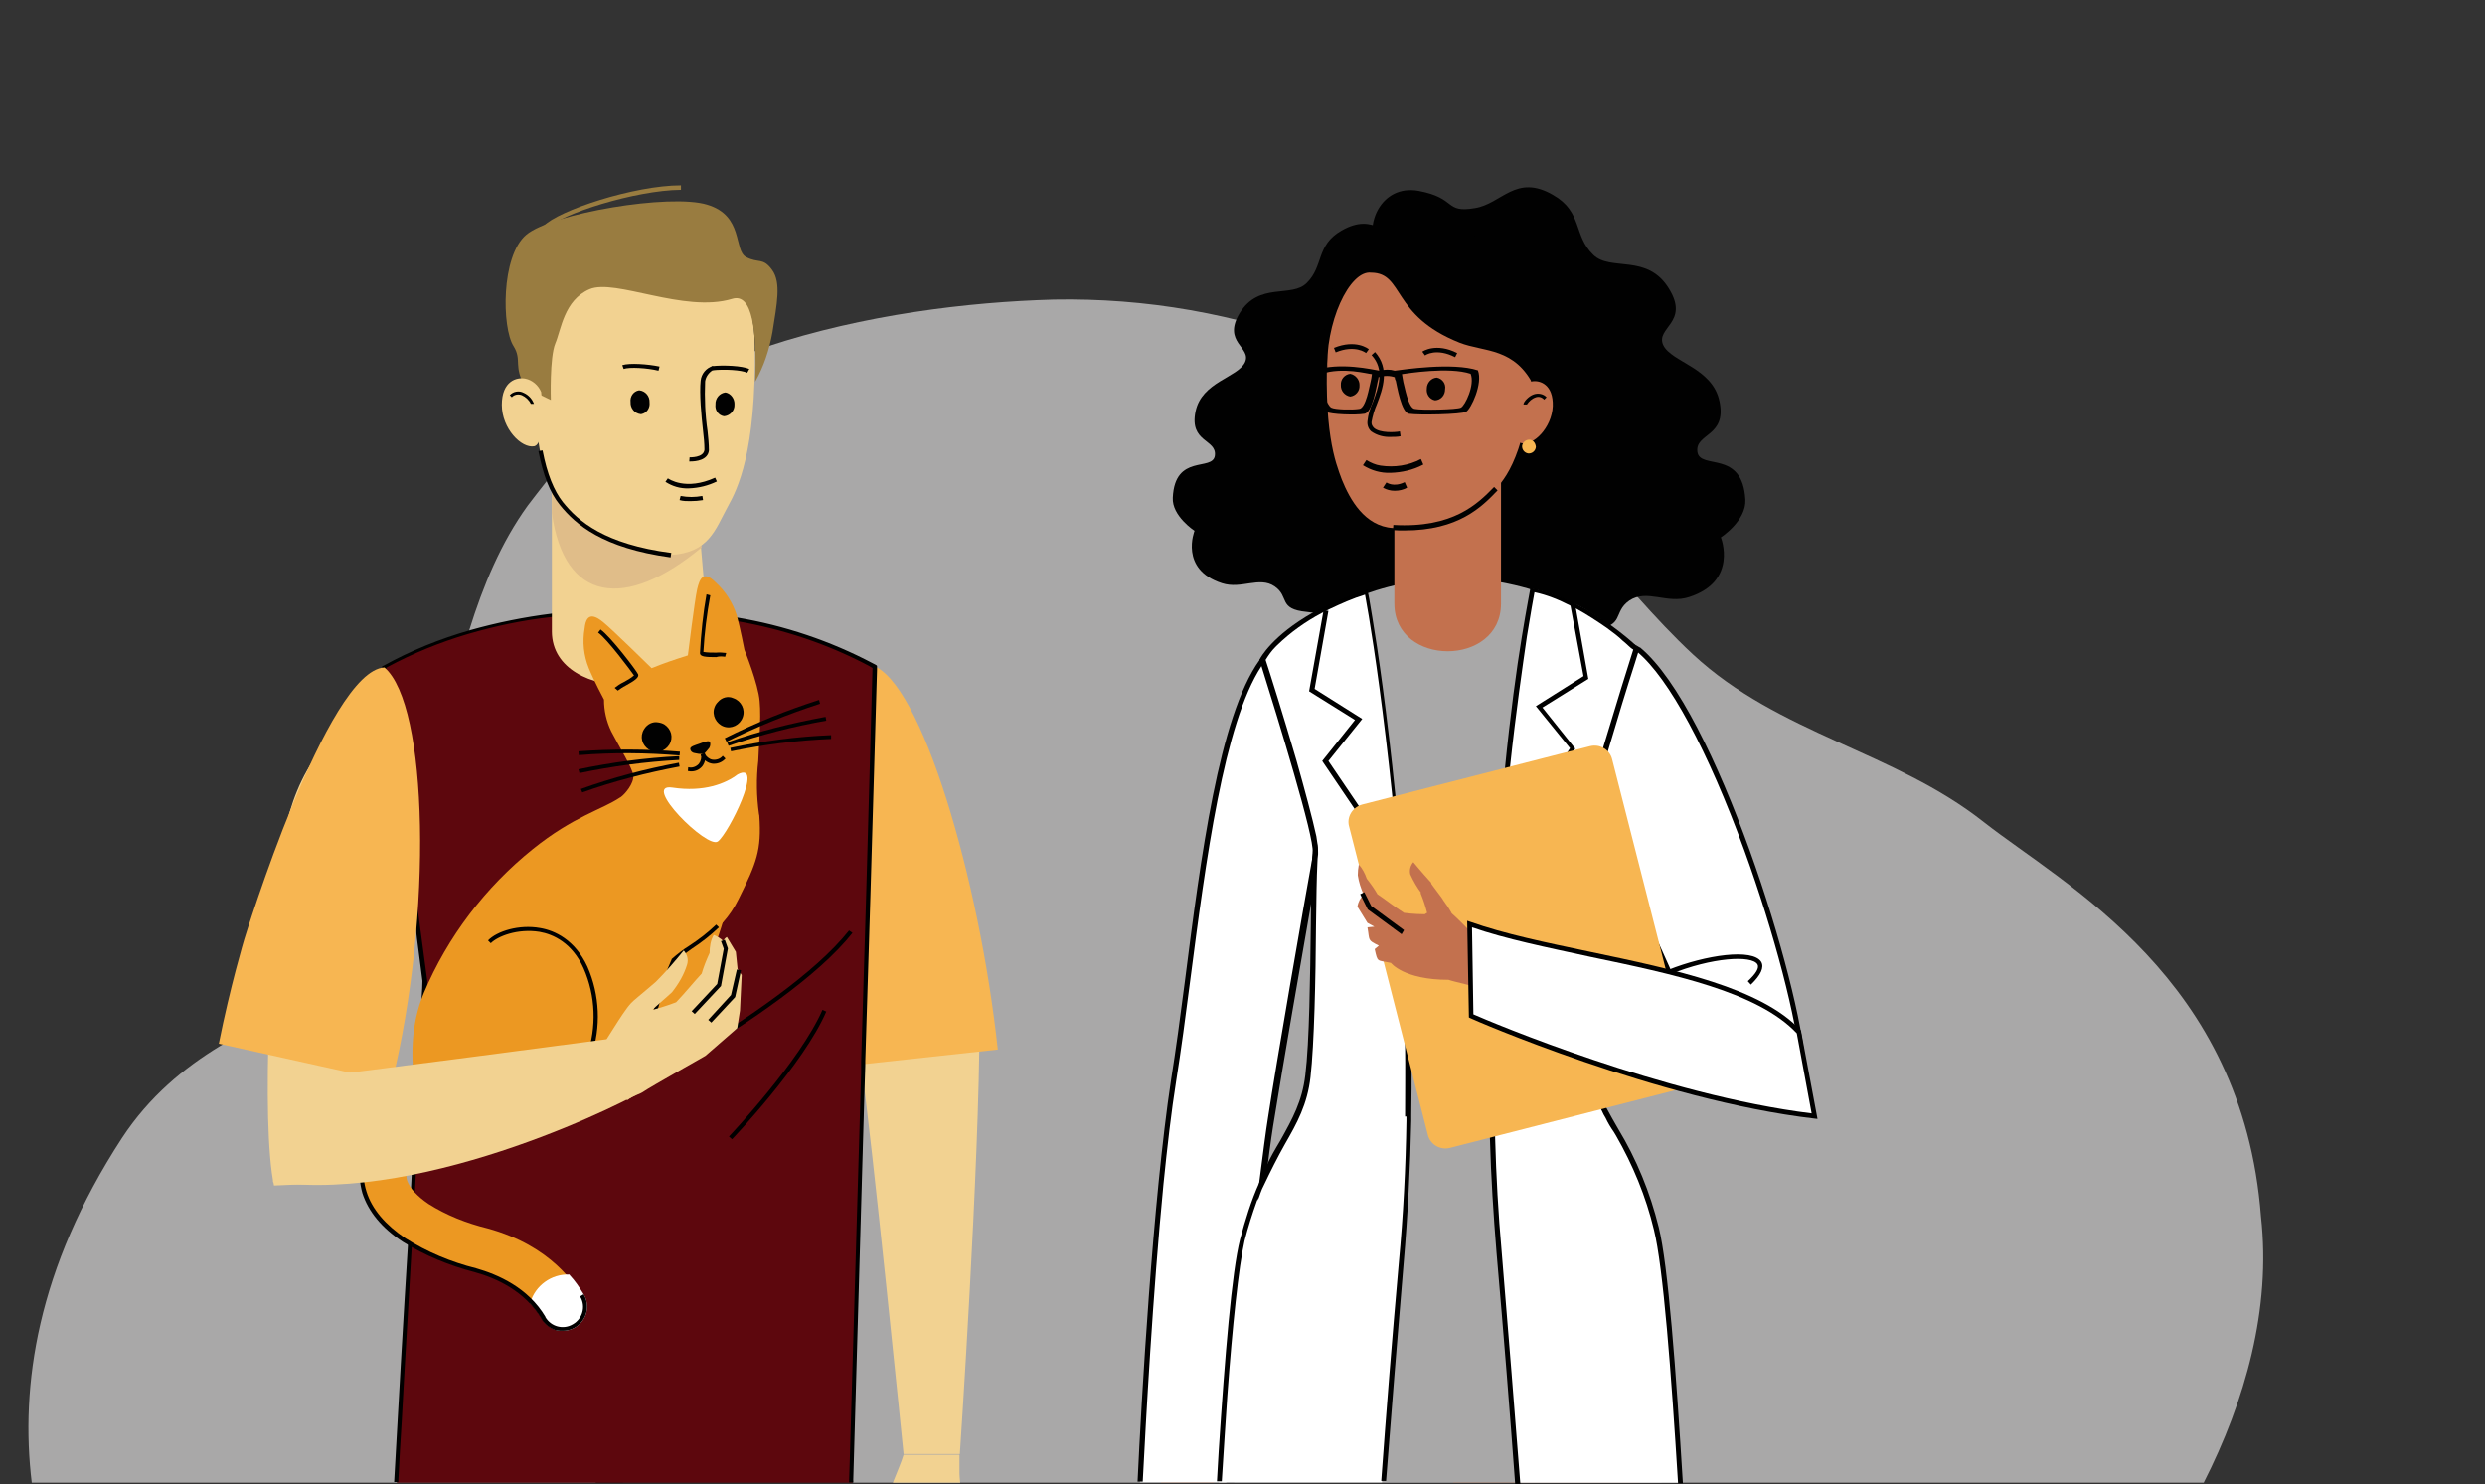 <?xml version="1.0" encoding="UTF-8"?>
<svg xmlns="http://www.w3.org/2000/svg" xmlns:xlink="http://www.w3.org/1999/xlink" version="1.1" id="Layer_1" x="0px" y="0px" width="720" height="430" viewBox="0 0 720 430" style="enable-background:new 0 0 720 430;" xml:space="preserve" class="img-svg lg:absolute lg:w-300 2xl:w-360 banner-home bg-contain down_lg:bg-center-bottom bg-no-repeat lg:bg-left-bottom min-h-231 md:min-h-430 h-100p w-full anima-left img-svg b-loaded replaced-svg">
	<rect x="0" y="0" width="720" height="430" fill="#333333" stroke="none"/>
	<style type="text/css">
	.fill-secondary{fill:#F7B652;}
	.st1{fill-rule:evenodd;clip-rule:evenodd;fill:#F2D291;}
	.fill-primary{fill-rule:evenodd;clip-rule:evenodd;fill:#5D070D;}
	.st3{fill:#5D070D;}
	.st4{fill-rule:evenodd;clip-rule:evenodd;}
	.st5{fill-rule:evenodd;clip-rule:evenodd;fill:#F0EFEF;}
	.st6{fill-rule:evenodd;clip-rule:evenodd;fill:#E0BD89;}
	.st7{fill-rule:evenodd;clip-rule:evenodd;fill:#010101;}
	.st8{fill:#010101;}
	.st9{fill-rule:evenodd;clip-rule:evenodd;fill:#997C40;}
	.fill-primary0{fill:#997C40;}
	.fill-primary1{fill-rule:evenodd;clip-rule:evenodd;fill:#EC9822;}
	.fill-primary2{fill-rule:evenodd;clip-rule:evenodd;fill:#FFFFFF;}
	.fill-primary3{fill:#FFFFFF;}
	.fill-primary4{fill-rule:evenodd;clip-rule:evenodd;fill:#C3714E;}
	.fill-primary5{fill-rule:evenodd;clip-rule:evenodd;fill:#A9A8A8;}
	.fill-primary6{fill-rule:evenodd;clip-rule:evenodd;fill:#F7B652;}
	.fill-third{fill:#A9A8A8;}
</style>
	<g id="Layer_2_00000083088897509505855720000001420803981897697928_">
		<g id="Layer_1-2">
			<g id="Group_3911">
				<g id="Group_3725">
					<path d="M638.5,429.6H9.2c-3.4-28,1.5-62,26.1-99.8c8-12.2,18.1-20.4,28.4-26.7l0.7-0.4l0.7-0.4      c4.3-2.6,8.6-4.8,12.7-7c14.9-7.6,28.3-13.7,34.1-26.1c2.5-5.3,4.5-10.8,6.4-16.4c0.1-0.4,0.3-0.9,0.4-1.3l0.4-1.4      c0.6-2.1,1.3-4,1.9-6.2l0,0l0.5-1.9c0.2-0.7,0.4-1.5,0.5-2.1c4.9-18.6,8.1-37.9,13.6-56l0.2-0.7l0.2-0.7      c4-12.8,9.1-25.2,16.9-36c1.7-2.3,3.5-4.5,5.2-6.7l0.4-0.5l0.4-0.5l0.6-0.6l0,0c0.6-0.7,1.3-1.4,2-2.1c2.1-2.2,4.2-4.3,6.6-6.3      c4.6-4,9.7-7.8,14.8-11.1c1.6-1,3.2-2,4.6-2.9c5.3-3.2,10.9-5.9,16.5-8.4l1.8-0.8l0.3-0.1l0.8-0.3c3.7-1.6,7.5-3.1,11.4-4.3l0,0      l4-1.5c27.9-9.2,58-12.9,83-13.6c26.6-0.5,53,4.1,77.8,13.7l1,0.4h0.1c0.7,0.3,1.5,0.6,2.2,0.9l0.6,0.2c4,1.7,8,3.5,12,5.3      l0.2,0.1l1.3,0.6c0.5,0.2,1.1,0.5,1.6,0.8l0,0l1.9,1l0.6,0.3c0.6,0.3,1.2,0.6,1.8,0.9c2.7,1.5,5.3,2.9,8,4.5l0,0      c1.7,1,3.3,2,4.8,3l1.8,1.2c1.7,1.1,3.5,2.3,5,3.5l0.2,0.1c2.3,1.6,4.4,3.3,6.5,4.9c0.5,0.4,1,0.8,1.5,1.2      c1.4,1.1,2.8,2.3,4,3.6c13.3,12,24.5,26.5,36.3,40c5.1,5.7,10.4,11.4,16,16.6c24.9,23.1,58.2,28,84.3,48.6      c23.6,18.5,75,45.1,80.3,114.3C658.1,379.3,650.5,405.9,638.5,429.6z" class="fill-third"></path>
				</g>
				<g id="Group_3910">
					<g id="Group_3734">
						<g id="Group_3727">
							<g id="Group_3726">
								<path id="Path_8643" class="st1" d="M283.8,295.9c0,41.6-5.7,125.4-5.7,125.4h-16.3c0,0-9.4-93.5-12.2-112         c-3-18.4-3.2-57.2-3.2-57.2L283.8,295.9z"></path>
							</g>
						</g>
						<g id="Group_3729">
							<g id="Group_3728">
								<path class="st1" d="M278.2,429.6h-19.5c1.2-3.1,2.5-6,3.1-8.1H278c0,2.8,0,4.8,0,5.5C278,427.7,278.1,428.4,278.2,429.6z"></path>
							</g>
						</g>
					</g>
					<g id="Group_3735">
						<path id="Path_8647" d="M252.7,192.8c14.1,4.4,31,61.3,36.4,111.3l-45,4.9c-2.6-16.7-3.4-31.1-3.4-31.1       S241.1,219,252.7,192.8z" class="fill-secondary"></path>
					</g>
					<g id="Group_3738">
						<path class="st4" d="M182.7,367.4c-0.5,21-1.3,41.8-2.2,62.1h-65.5c0.4-5.8,0.9-11.7,1.5-17.6c1.3-14.8,2.8-29.7,4.4-44.5       H182.7L182.7,367.4z"></path>
					</g>
					<g id="Group_3740">
						<path class="st4" d="M247.2,429.6h-74.6c0.4-19.8,6.2-43.2,4-62.1H240c2.3,18.6,4.4,37.2,6.5,56c0.2,1.5,0.3,2.9,0.5,4.3       C247.1,428.4,247.1,429,247.2,429.6z"></path>
					</g>
					<g id="Group_3747">
						<path d="M253.7,193.4v0.5l-1.8,64.8l-1.5,49v1.3l-0.1,5.5l-3.3,113.3v1.8H115c1.2-23.1,2.6-45.7,3.9-68.4v-0.7       c0-0.2,0-0.4,0-0.6c0.3-4.9,0.6-10,0.9-14.9c0.1-1.6,0.2-3.2,0.3-4.6c0.2-3,0.3-5.9,0.5-9l0.7-11.8c0.1-2,0.2-4,0.3-6l0.3-5.4       c0.4-7,0.8-14.1,1.1-21.1c0-0.9,0.1-1.8,0.1-2.7l-2-15.2l-0.3-2.9l-0.4-2.9l-1-7.4l-0.6-4.5l-4.9-38.3l-2.5-18.8l-0.1-0.9       l0.6-0.3c7.6-4.1,15.7-7.5,24.1-9.9c7.8-2.3,15.8-3.9,23.9-4.9c7.5-0.9,15.1-1.4,22.6-1.4c6.2,0,12.2,0.3,18.1,0.8       c1.1,0.1,2.2,0.2,3.3,0.3l1,0.1h0.2c2.9,0.3,5.7,0.8,8.7,1.3c13.4,2.3,26.5,6.7,38.6,12.9l0.5,0.3L253.7,193.4z" class="fill-primary"></path>
						<path id="Path_8657" d="M121.4,266.2l-0.4-2.9l-0.3-3.1l0,0l-0.8-6.3c-0.1,0.7-0.2,1.4-0.3,2.1l1,7.4c0,1-0.1,2-0.2,3l0.3,2.8       l0.3,2.7l1.6,12.4c0,1.5-0.1,2.9-0.2,4.3c-0.3,6.5-0.7,13-1.1,19.6l0.6-0.1l-0.2,5.4c-0.1,2-0.2,4-0.3,6       c0.1,0.6,0.3,1.2,0.5,1.8c0.1-2.7,0.3-5.3,0.4-8c0.1-1.8,0.2-3.6,0.3-5.3c0.4-7.5,0.8-15,1.2-22.6c0-0.4,0-0.8,0-1.2       L121.4,266.2z M119.9,340.2c-0.1,1.6-0.2,3.2-0.3,4.6c0.2,0.2,0.3,0.4,0.6,0.6c0.1-1.8,0.2-3.7,0.3-5.4       c0.2-3.3,0.4-6.5,0.6-9.8c-0.2,0.3-0.4,0.6-0.7,1C120.4,334.3,120.2,337.2,119.9,340.2L119.9,340.2z M254,192.8       c-0.3-0.2-0.7-0.4-1.1-0.6l0,0c-12.3-6.5-25.7-11-39.5-13.3c-2.8-0.5-5.5-0.9-8.4-1.3h-0.3l-0.8-0.1l-3.2-0.3       c-5.9-0.6-12-0.9-18.2-0.9c-7.5,0-15.1,0.5-22.6,1.5c-8,1-15.9,2.6-23.7,4.8c-8.7,2.5-17.2,5.9-25.1,10.3h-0.1l-0.3,0.2v0.4       v0.6l2.4,18.5l5.3,40.1l0.7,5.4l1.1,8.2l0.3,2.8l0.3,2.7l1.6,12.4c0,1.5-0.1,2.9-0.2,4.3c-0.3,6.5-0.7,13-1.1,19.6l-0.3,5.5       l-0.2,3.7c-0.3,5-0.6,10.1-0.9,15c-0.1,2.7-0.3,5.3-0.4,7.9l-0.2,3.9c-0.3,5-0.6,10.1-0.9,15.1v0.1v0.6v0.7       c-1.4,22.4-2.7,45.6-4,68.8h1.2c0.3-5.8,0.6-11.8,1-17.6c0.9-17.1,2-34,2.9-50.5c0-0.2,0-0.4,0-0.6V360v-0.7       c0.3-4.6,0.5-9.3,0.8-13.9c0.1-1.8,0.2-3.7,0.3-5.4c0.2-3.3,0.4-6.5,0.6-9.8c0.2-3,0.3-5.9,0.5-9c0.1-2.7,0.3-5.3,0.4-8       c0.1-1.8,0.2-3.6,0.3-5.3c0.4-7.5,0.8-15,1.2-22.6c0-0.4,0-0.8,0-1.2l-2.4-18.1l-0.4-2.9l-0.1-3.1l0,0l-0.8-6.3l-0.6-3.9       l-4.6-36.2l-2.5-18.8l-0.1-1v-0.3l0.3-0.2c7.4-4,15.3-7.2,23.4-9.6c7.9-2.3,15.9-4,24.1-4.9c7.5-1,15.1-1.4,22.6-1.5       c6.1,0,12.1,0.3,18,0.9c1.1,0.1,2.2,0.2,3.3,0.3c0.4,0,0.7,0,1.1,0.1l0,0c3.1,0.4,6,0.8,8.9,1.4c13.3,2.3,26.2,6.6,38.1,12.9       l0.5,0.3l0.5,0.3h0.1l-1.8,64.3l-1.5,49.9v1.3v1.8l-3.3,112.5l-0.2,6.2h1.2l3.2-111.2l0.3-9.5v-1.3l1.5-48.3l1.9-65.1v-0.7V193       L254,192.8z"></path>
					</g>
					<g id="Group_3748">
						<path id="Path_8658" class="st1" d="M205.2,183c0,20.1-45.2,21.7-45.3,0v-54.5l41.1,5.7L205.2,183z"></path>
					</g>
					<g id="Group_3749">
						<path id="Path_8659" d="M165.3,325.6l-0.5-1.1c0.6-0.3,61.7-30.3,81.2-54.9l1,0.7C227.4,295.1,165.9,325.2,165.3,325.6z"></path>
					</g>
					<g id="Group_3750">
						<path id="Path_8660" d="M212.1,330.1l-0.9-0.8c0.2-0.2,20.6-21.8,27.1-36.7l1.1,0.5C232.9,308.2,212.3,329.9,212.1,330.1z"></path>
					</g>
					<g id="Group_3751">
						<path id="Path_8661" class="st6" d="M203.3,158.6c-22.2,18.4-39.9,15.9-43.4-10v-13.4l42.7,18.3L203.3,158.6z"></path>
					</g>
					<g id="Group_3765">
						<g id="Group_3752">
							<path id="Path_8662" class="st1" d="M186.7,68.3c-7.9,0.2-31.7,1-32.2,31.9c-0.5,30.9,4.3,41,8,45.6        c4.8,5.9,12.5,12.4,31.7,15c11.2-0.6,13-7.3,16.6-13.9c2.9-5.2,8.3-15.9,7.9-46.7C218.4,69.5,194.7,68.5,186.7,68.3z"></path>
						</g>
						<g id="Group_3753">
							<path id="Path_8663" class="st7" d="M185.3,113.1c1.7,0.2,3,1.7,2.9,3.5c0.2,1.6-0.8,3.1-2.4,3.4c0,0-0.1,0-0.2,0        c-1.7-0.2-3-1.7-2.9-3.5c-0.2-1.6,0.8-3.1,2.4-3.4C185.1,113.1,185.2,113.1,185.3,113.1z"></path>
						</g>
						<g id="Group_3754">
							<path id="Path_8664" class="st7" d="M210.2,113.7c-1.7,0.2-3,1.7-2.9,3.5c-0.2,1.6,0.8,3.1,2.4,3.4c0.1,0,0.1,0,0.2,0        c1.7-0.2,3-1.7,2.9-3.4C212.9,115.6,211.8,114,210.2,113.7C210.3,113.7,210.3,113.7,210.2,113.7z"></path>
						</g>
						<g id="Group_3755">
							<path id="Path_8665" class="st8" d="M200.2,133.7h-0.5l0.1-1.2c0,0,4.1,0.2,4.3-2.2c0-1.8-0.2-3.7-0.4-5.4        c-0.5-4.5-1.1-10.8-0.7-14.6c0.2-2,1.6-3.7,3.6-4.3v1.2v-0.6v0.6c-1.2,0.7-2.1,1.9-2.3,3.3c-0.2,4.8,0,9.7,0.7,14.4        c0.2,1.9,0.4,3.8,0.4,5.6C205.1,133.4,201.5,133.7,200.2,133.7z"></path>
						</g>
						<g id="Group_3756">
							<path id="Path_8666" class="st8" d="M199.6,141.5c-2.5,0.1-4.8-0.6-6.8-1.9l0.7-1c0.2,0.1,5.1,3.7,13.7-0.2l0.5,1.1        C205.2,140.7,202.5,141.4,199.6,141.5z"></path>
						</g>
						<g id="Group_3757">
							<path id="Path_8667" class="st8" d="M190.8,107.4c-3.3-0.8-8.4-1.1-10.1-0.5l-0.4-1.1c2.1-0.7,7.5-0.3,10.8,0.4L190.8,107.4z"></path>
						</g>
						<g id="Group_3758">
							<path id="Path_8668" class="st8" d="M194.3,161.5c-19.7-2.7-27.5-9.5-32.1-15.2c-2.9-3.6-4.8-8.5-6.2-15.6l1.2-0.2        c1.3,6.8,3.3,11.7,5.9,15c4.4,5.5,12.1,12.2,31.4,14.7L194.3,161.5z"></path>
						</g>
						<g id="Group_3759">
							<path id="Path_8669" class="st8" d="M216.5,108c-1.6-0.8-6.7-1.1-10.1-0.7l-0.1-1.2c3.3-0.4,8.8-0.1,10.8,0.8L216.5,108z"></path>
						</g>
						<g id="Group_3760">
							<path id="Path_8670" class="st8" d="M200,145.2c-1,0-2.1,0-3.1-0.3l0.3-1.2c2.1,0.4,4.2,0.4,6.3,0l0.2,1.2        C202.5,145.1,201.3,145.2,200,145.2z"></path>
						</g>
						<g id="Group_3761">
							<path id="Path_8671" class="st9" d="M152.4,112.4l7.2,3.5c0,0-0.4-12.3,1.3-16.4c1.7-4,2.5-12.5,9.9-15.7        c7.4-3.2,27.4,7,41.3,2.8c6-1.9,7.2,9.5,6.7,24c2.5-4.4,4.1-9.3,5-14.3c1.3-8.3,2.6-14.4-0.1-18.1c-2.7-3.7-3.9-1.8-7.5-3.7        c-3.7-1.9-0.6-12-11.3-15.2c-10.7-3.3-45,2.5-52.4,8.7s-7.1,27-3.7,32.3C151.4,104.5,148.5,106.1,152.4,112.4z"></path>
						</g>
						<g id="Group_3762">
							<path id="Path_8672" class="st1" d="M156.8,113.6c-0.8-2-2.6-3.5-4.6-3.9c-2.5-0.5-6.8,0.7-6.8,7.6c0,6.9,5.7,12.7,9.4,12        C158.3,128.4,156.8,113.6,156.8,113.6z"></path>
						</g>
						<g id="Group_3763">
							<path id="Path_8673" class="st8" d="M153.8,117c-0.5-1.1-1.5-2-2.6-2.5c-1-0.4-2.2-0.2-2.9,0.6l-0.6-0.6c1-1.1,2.7-1.4,4-0.7        c1.4,0.6,2.5,1.8,3,3.2H153.8L153.8,117z"></path>
						</g>
						<g id="Group_3764">
							<path id="Path_8674" class="fill-primary0" d="M158.4,66.3l-0.9-0.8c4.1-4.5,26.3-11.8,39.8-11.8V55C184.2,55.1,162.3,62,158.4,66.3z"></path>
						</g>
					</g>
					<g id="Group_3766">
						<path id="Path_8675" class="st1" d="M81.9,244.7c-3.3,22.9-6.4,80.9-2.5,98.8l30.1-1.3c-1.1-18.8,8-73,11.2-93.8       c1.5-9.9,1.5-35.4-11.8-37.7C93.9,208,84.1,228.5,81.9,244.7z"></path>
					</g>
					<g id="Group_3767">
						<path id="Path_8676" d="M111.4,193.4c12.7,10.9,14,71.4,2.2,120.1l-50.2-11.1c3.3-16.6,7.4-30.3,7.4-30.3       S94.7,194.2,111.4,193.4z" class="fill-secondary"></path>
					</g>
					<g id="Group_3817">
						<g id="Group_3809">
							<g id="Group_3769">
								<g id="Group_3768">
									<path id="Path_8678" class="fill-primary1" d="M184.1,305.1c-0.7-12.9-0.3-28.2-0.1-30.3c0.1-1.5,19.1-16.1,25.8-14.6          c2.2,0.5-1.5,10.7-2.9,14.4c-2.2,5.6-7.7,16.5-8.6,28.8L184.1,305.1z"></path>
								</g>
							</g>
							<g id="Group_3772">
								<g id="Group_3770">
									<path id="Path_8679" class="fill-primary1" d="M173.9,305.1c-0.1-3.1-0.3-6.3-0.3-9.5c-0.6,2-1.2,4-1.6,6c-3.7,18.4-19.3,27-19.3,27          L173.9,305.1z"></path>
								</g>
								<g id="Group_3771">
									<path id="Path_8680" class="fill-primary1" d="M130.3,337.7c-4.8,0-8-0.7-8-4.1c0-3.6,1.6-4,2.4-4.8c-1.2-0.8-9.8-22.2-1.9-41.1          c6.9-16.3,17.8-30.6,31.6-41.7c11.8-9.5,20-11.4,25.2-14.9l0.2-0.1c1.3-0.9,3.9-4,3.7-6.3c-0.3-2.3-4.1-8.3-6.4-12.8          c-1.4-2.9-2.1-6-2.1-9.2c0,0-3-5.6-4.4-9.1c-1.5-3.7-1.9-7.6-1.2-11.6c0.5-4.8,3.1-3.6,5.4-1.7c2.4,1.9,14,13.3,14,13.3          c4-1.6,6.4-2.4,10.5-3.7c0,0,2-16.2,2.7-19.2c0.7-3,1.8-5.5,5.2-2.1c3,2.7,5.1,6,6.3,9.8c1,3.7,2.2,9.9,2.2,9.9          s4,9.8,4.4,14.9c0.5,5.1-0.3,13.3-0.4,17.3c-0.6,5.1-0.5,10.3,0.2,15.3l0.1,0.5c0.7,10.1-0.8,13.7-6,24.2          c-5.2,10.6-13.8,13.5-18.8,18c-2.6,6.1-6.3,15-7,25c-0.9,12.2-2.2,12.3-2.2,12.3L130.3,337.7z"></path>
								</g>
							</g>
							<g id="Group_3774">
								<g id="Group_3773">
									<path id="Path_8681" class="st8" d="M146.1,329.4c2.3,0,4.5-0.1,6.8-0.4h0.1h0.1c8.6-5.2,15-13.3,18.2-22.9          c2.9-8.5,2.5-17.8-1.1-26c-3.6-7.8-9.5-10.5-13.7-11.2c-6.1-1.1-12.5,0.9-15.1,3.6l0.8,0.8c2-2,7.7-4.3,14.1-3.3          c4,0.7,9.5,3.2,12.8,10.6c3.5,8,3.8,17,1,25.2c-3.1,9.3-9.3,17.2-17.7,22.2c-4.3,0.7-13.8,0.1-13.9,0.1v1.2          C139,329.1,142.4,329.4,146.1,329.4z"></path>
								</g>
							</g>
							<g id="Group_3781">
								<g id="Group_3776">
									<g id="Group_3775">
										<path id="Path_8682" class="st7" d="M202.6,215.5c1.1-0.4,2.8-1.1,3.1-0.5c0.2,0.5,0.1,1.2-0.2,1.7           c-0.3,0.3-1.2,1.6-1.7,1.8h-0.2c-0.8,0-1.6-0.1-2.4-0.3c-0.6-0.1-1.1-0.5-1.2-1.1C199.8,216.3,201.5,215.9,202.6,215.5z"></path>
									</g>
								</g>
								<g id="Group_3778">
									<g id="Group_3777">
										<path id="Path_8683" class="st8" d="M206.9,221.3c1.3,0,2.5-0.6,3.3-1.5l-0.8-0.8c-0.7,0.9-1.9,1.3-3.1,1.1           c-0.9-0.2-1.7-0.9-2.2-1.8l-1.1,0.4c0.6,1.2,1.7,2.2,3,2.5C206.3,221.3,206.6,221.3,206.9,221.3z"></path>
									</g>
								</g>
								<g id="Group_3780">
									<g id="Group_3779">
										<path id="Path_8684" class="st8" d="M200,223.5c1.3,0.1,2.6-0.4,3.5-1.5c0.8-1.1,1.1-2.5,0.7-3.8l-1.1,0.4           c0.2,0.9,0,1.9-0.6,2.7c-0.8,0.9-2,1.3-3.1,1l-0.1,1.1L200,223.5L200,223.5z"></path>
									</g>
								</g>
							</g>
							<g id="Group_3783">
								<g id="Group_3782">
									<path id="Path_8685" class="st8" d="M210.1,190.3l0.3-1.1c-1-0.1-1.9-0.2-2.9-0.1c-1.2,0-2.5,0-3.7-0.2c0.3-5.5,1-11,2-16.4          l-1.1-0.3c-1,5.6-1.6,11.4-1.9,17.1c0.1,1,1.7,1.1,4.7,1.1C208.5,190.1,209.3,190.2,210.1,190.3z"></path>
								</g>
							</g>
							<g id="Group_3785">
								<g id="Group_3784">
									<path id="Path_8686" class="st8" d="M179,200.1c0.7-0.5,1.4-1,2.2-1.4c2.7-1.5,4-2.4,3.7-3.3c-0.4-1-8.1-11.1-10.9-13          l-0.7,0.9c2.6,1.8,9.5,11.1,10.4,12.4c-0.9,0.8-2,1.4-3.1,2c-0.9,0.4-1.7,1-2.5,1.6L179,200.1z"></path>
								</g>
							</g>
							<g id="Group_3790">
								<g id="Group_3787">
									<g id="Group_3786">
										<path id="Path_8687" class="st7" d="M186.6,211.3c-1.3,2.1-0.6,4.6,1.4,5.9c2.1,1.3,4.6,0.6,5.9-1.4           c1.3-2.1,0.6-4.6-1.4-5.9c-0.5-0.3-1.1-0.5-1.8-0.6C189.1,209,187.5,209.8,186.6,211.3z"></path>
									</g>
								</g>
								<g id="Group_3789">
									<g id="Group_3788">
										<path id="Path_8688" class="st7" d="M212.5,202.3c2.3,0.8,3.5,3.3,2.7,5.5c-0.8,2.3-3.3,3.5-5.5,2.7s-3.5-3.3-2.7-5.5           c0.2-0.6,0.5-1.1,1-1.6C209.2,202,211,201.6,212.5,202.3z"></path>
									</g>
								</g>
							</g>
							<g id="Group_3797">
								<g id="Group_3792">
									<g id="Group_3791">
										<path id="Path_8689" class="st8" d="M196.9,218.9l0.1-1.1c-9.8-0.8-19.7-0.8-29.4-0.1l0.1,1.1           C177.5,218,187.3,218.1,196.9,218.9z"></path>
									</g>
								</g>
								<g id="Group_3794">
									<g id="Group_3793">
										<path id="Path_8690" class="st8" d="M167.9,224c9.6-2,19.3-3.3,28.9-3.8v-1.1c-9.9,0.5-19.6,1.8-29.2,3.8L167.9,224z"></path>
									</g>
								</g>
								<g id="Group_3796">
									<g id="Group_3795">
										<path id="Path_8691" class="st8" d="M168.7,229.6c9.2-3.3,18.7-5.7,28.2-7.5l-0.2-1.1c-9.7,1.8-19.2,4.3-28.4,7.6           L168.7,229.6z"></path>
									</g>
								</g>
							</g>
							<g id="Group_3804">
								<g id="Group_3799">
									<g id="Group_3798">
										<path id="Path_8692" class="st8" d="M210.5,214.9c8.7-4.3,17.8-8,27.1-11l-0.3-1.1c-9.4,3-18.5,6.7-27.3,11.1L210.5,214.9z           "></path>
									</g>
								</g>
								<g id="Group_3801">
									<g id="Group_3800">
										<path id="Path_8693" class="st8" d="M211.1,216.1c9.2-3.2,18.7-5.6,28.3-7.3l-0.2-1.1c-9.7,1.8-19.2,4.1-28.5,7.4           L211.1,216.1z"></path>
									</g>
								</g>
								<g id="Group_3803">
									<g id="Group_3802">
										<path id="Path_8694" class="st8" d="M211.8,217.7c9.6-2,19.3-3.2,29-3.6v-1.1c-9.9,0.4-19.7,1.7-29.2,3.7L211.8,217.7z"></path>
									</g>
								</g>
							</g>
							<g id="Group_3806">
								<g id="Group_3805">
									<path id="Path_8695" class="fill-primary2" d="M213.7,224.4c-3.4,2.6-9.7,5.2-18.9,3.8c-9.2-1.4,10.2,18,13.2,15.6          C211.1,241.5,221.6,220.2,213.7,224.4z"></path>
								</g>
							</g>
							<g id="Group_3808">
								<g id="Group_3807">
									<path id="Path_8696" class="st8" d="M188.2,314.7c0-0.1-0.3,0.7,0.5-11.4c0.7-9.8,4.3-18.8,6.9-24.7          c1.5-1.3,3.1-2.5,4.7-3.6c2.9-1.9,5.6-4,8-6.3l-0.8-0.8c-2.5,2.4-5,4.3-7.9,6.2c-1.8,1.1-3.4,2.4-4.9,3.7l-0.1,0.1v0.1          c-2.6,6-6.3,15.1-7,25.2c-0.8,12.1-0.3,11.6-0.2,11.8L188.2,314.7z"></path>
								</g>
							</g>
						</g>
						<g id="Group_3811">
							<g id="Group_3810">
								<path id="Path_8697" class="fill-primary1" d="M117.5,316c2.5-1.9,7.8-6.2,9,3.3c0.4,3.6,0.4,7-2.8,8.7c-1.5,0.8-3.6,3.5-4.9,6.8         c-1.1,2.2-1.4,4.7-0.9,7.1c0.8,2.4,3,4.7,6.2,6.9c5.2,3.3,11,5.6,17.1,7.1c18.8,5.1,25.6,16.7,27.4,19.6v0.1         c1.8,3.1,0.8,7-2.3,8.8s-7,0.8-8.8-2.3V382c-1.2-2-6-10-19.8-13.7c-7.3-1.8-14.3-4.7-20.6-8.7c-5.7-3.8-9.8-8.3-11.6-13.8         c-1.4-5.2-0.9-10.9,1.4-15.9C109.2,324.4,112.9,319.6,117.5,316z"></path>
							</g>
						</g>
						<g id="Group_3814">
							<g id="Group_3812">
								<path id="Path_8698" class="fill-primary2" d="M164.5,369.7c1.5,1.7,2.8,3.6,4,5.4v0.1c1.8,3.1,0.8,7-2.3,8.8s-7,0.8-8.8-2.3v-0.1         c-0.9-1.6-2.1-3.2-3.4-4.4C155.5,372.8,159.7,369.6,164.5,369.7z"></path>
							</g>
							<g id="Group_3813">
								<path id="Path_8699" class="fill-primary3" d="M163.1,385.6c3.9,0,7-3.2,7-7c0-1.3-0.3-2.5-1-3.6V375c-1.2-2-2.5-3.9-4-5.5l-0.1-0.2         h-0.2c-5-0.2-9.7,3.2-11.1,8l-0.1,0.3l0.2,0.2c1.3,1.3,2.4,2.8,3.3,4.3v0.1c1,1.6,2.6,2.8,4.3,3.3         C162,385.6,162.5,385.6,163.1,385.6z M164.2,370.3c1.4,1.6,2.7,3.4,3.7,5.2v0.1c1.7,2.8,0.7,6.4-2.1,8         c-2.8,1.7-6.4,0.7-8-2.1l0,0v-0.1c-0.9-1.6-2-3.1-3.2-4.3C156,373.1,159.9,370.2,164.2,370.3L164.2,370.3z"></path>
							</g>
						</g>
						<g id="Group_3816">
							<g id="Group_3815">
								<path id="Path_8700" class="st8" d="M163.1,385.6c3.9,0,7-3.2,7-7c0-1.3-0.3-2.5-1-3.6V375l-1,0.6v0.1c1.7,2.8,0.7,6.4-2.1,8         c-2.8,1.7-6.4,0.7-8-2.1l0,0v-0.1c-5-8.4-13.7-12.2-20-14c-7.2-1.8-14.2-4.7-20.5-8.7c-5.8-3.9-9.7-8.4-11.3-13.5         c-1.9-5.8-0.3-11.7,1.3-15.5c2.4-5.2,5.9-9.9,10.4-13.4l-0.7-0.9c-4.6,3.7-8.3,8.5-10.8,13.9c-2.4,5.1-2.9,10.9-1.4,16.3         c1.7,5.3,5.6,10.1,11.7,14.1c6.4,4,13.5,6.9,20.8,8.8c6.2,1.7,14.5,5.4,19.4,13.5v0.1c1,1.6,2.6,2.8,4.3,3.3         C161.9,385.6,162.4,385.6,163.1,385.6z"></path>
							</g>
						</g>
					</g>
					<g id="Group_3818">
						<path id="Path_8701" class="st1" d="M79.1,342.5c45.5,6.3,105.3-24.8,107.8-26.8l-11.1-14.6c0,0-74.5,9.9-93.1,12L79.1,342.5z"></path>
					</g>
					<g id="Group_3822">
						<g id="Group_3819">
							<path id="Path_8702" class="st1" d="M172.4,306.1c2.9-3.8,7.8-12.6,10.4-15.4c0.8-0.9,2.8-2.4,7.2-6.2        c2.9-2.9,5.5-5.9,8.1-9.1c1,1.1,1.4,2.6,1,4c-0.9,3-2.5,5.7-4.4,8.1c-1.9,1.8-5,4.3-5.6,5.1c3.5-0.9,6.8-2.2,6.8-2.2        c2.6-2.7,5.5-6.3,7.4-8.3c0.6-2.1,1.4-4,2.3-6c0-1.8,0.3-3.7,1.2-5.2c1,0.4,2,1,2.8,1.8c0.1-0.5,0.5-0.9,1-1.2l2.6,4.3        l0.5,4.9l1.2,1.8l-0.5,10.3l-0.8,5.1l-9.2,8c0,0-16.4,9.3-17.8,10.3c-1.4,1-2.7,1-4.9,2.6L172.4,306.1z"></path>
						</g>
						<g id="Group_3820">
							<path id="Path_8703" class="st8" d="M201.3,293.8l-0.9-0.8l7.4-7.9l1.9-10.2l-0.8-2.2l1.1-0.4l0.9,2.5l-2,10.9L201.3,293.8z"></path>
						</g>
						<g id="Group_3821">
							<path id="Path_8704" class="st8" d="M206.1,296.3l-0.9-0.8l6.6-7.2l1.7-7.4l1.2,0.2l-1.7,7.8L206.1,296.3z"></path>
						</g>
					</g>
					<g id="Group_3909">
						<g id="Group_3824">
							<g id="Group_3823">
								<path id="Path_8705" class="st7" d="M433.8,79.7c3-4.7-0.9-15.9-10.8-14c-9.9,1.9-6.6,5.6-14.3,4.4c-6.9-1.1-10.4-8.8-20-3.3         c-7.5,4.3-5.1,10.3-10.1,15.2c-4.4,4.4-13.8-0.4-19.4,8.7c-5.2,8.6,3.6,9.9,1.5,14.3c-2.1,4.4-12.5,5.6-14.3,14.2         c-1.9,9.1,6.2,8,5.6,12.8c-0.6,4.7-11.6-0.7-12.2,12.2c-0.3,5.3,6.3,9.6,6.3,9.6s-4.5,11.2,8,15.2c5.6,1.8,10.8-2.1,15.2,0.9         c4.4,3,0.9,6.6,9.3,7.4c8.3,0.9,28.6,5.7,36.4-8C422.7,155.8,433.8,79.7,433.8,79.7z"></path>
							</g>
						</g>
						<g id="Group_3826">
							<g id="Group_3825">
								<path id="Path_8706" class="st7" d="M398.8,71.3c-3.5-5.4,1-18,12.2-16c11.2,2.1,7.4,6.5,16.3,5c7.8-1.2,11.9-10.1,22.7-3.8         c8.6,4.9,5.8,11.7,11.6,17.3c5,5,15.7-0.5,22,9.9c6,9.8-4,11.2-1.7,16.3c2.4,5,14.3,6.5,16.3,16.3c2.2,10.3-7.1,9.2-6.4,14.6         s13.1-0.8,13.9,13.9c0.3,6.1-7.1,10.9-7.1,10.9s5.1,12.7-9.2,17.3c-6.4,2.1-12.2-2.4-17.3,1c-5,3.5-1,7.4-10.6,8.5         c-9.5,1-32.6,6.5-41.5-9.1C411.4,157.8,398.8,71.3,398.8,71.3z"></path>
							</g>
						</g>
						<g id="Group_3828">
							<g id="Group_3827">
								<path class="fill-primary4" d="M476.4,418.4c-0.4,3.3-0.8,7-1.4,11.1h-53.9v-8.2l0.3-89v-8.8c2.4,0,4.6,0,6.8,0.1l3.2,0.1h0.7h0.7         c3.4,0.2,6.4,0.4,9.7,0.7c2.5,0.2,4.9,0.3,7.6,0.5c2.7,0.1,5.5,0.2,8.7,0.2C472.2,347.1,477.4,383.9,476.4,418.4z"></path>
							</g>
						</g>
						<g id="Group_3830">
							<g id="Group_3829">
								<path class="fill-primary4" d="M428.3,323.5L428.3,323.5l-0.1,1.9l-0.4,5.2l-6.6,90.6v0.1l-1.3,8.1H367c0.5-12.6,1-24.4,1.7-34.7         c1.1-36,8.9-55.6,18.6-71.1l0.1-0.2L428.3,323.5z"></path>
							</g>
						</g>
						<g id="Group_3832">
							<g id="Group_3831">
								<path id="Path_8709" class="fill-third" d="M420.3,325.7c14.3,0,29.4-2.1,43.8-2.1c-3.5-21-4.7-42.3-3.9-63.6         c3.1-24.7,10.9-47.4,13.8-72.1c-11.3-11.1-31.5-20.4-52.4-20.4c-21,0-41.2,9.4-52.4,20.4c3.1,24.7,10.9,47.4,13.8,72.1         c1,21.3-0.3,42.7-3.8,63.6C393.6,323.5,406,325.7,420.3,325.7z"></path>
							</g>
						</g>
						<g id="Group_3835">
							<g id="Group_3833">
								<path id="Path_8710" class="fill-primary2" d="M522.4,309l-27.3,3.5c-4-18.4-28.8-66.9-37.5-86.1c-4-9.1-10.9-33.8,1.2-39.6         c5.3-2.6,10.8-1.5,15.9,1.5C496.2,205.9,520.9,284.7,522.4,309z"></path>
							</g>
							<g id="Group_3834">
								<path id="Path_8711" d="M494.6,313.2l-0.1-0.6c-2.9-13.7-17.7-44.3-28.4-66.8c-3.7-7.7-6.9-14.4-9.1-19.3         c-3.2-6.9-12-34,1.6-40.5c5.1-2.5,10.7-2,16.5,1.6h0.1c22,18.2,46.6,97.9,47.9,121.3v0.6L494.6,313.2z M465.1,185.9         c-2.1,0-4,0.5-6,1.4c-11.3,5.4-5.3,28.8-0.9,38.7c2.2,4.8,5.3,11.6,9.1,19.2c10.7,22.1,25.1,52.3,28.3,66.5l26-3.3         c-0.9-12.7-7.5-38-16.2-62c-10.5-28.8-21.8-49.9-31.1-57.6C471.5,187,468.3,186,465.1,185.9z"></path>
							</g>
						</g>
						<g id="Group_3841">
							<g id="Group_3840">
								<path class="fill-primary5" d="M482.9,416.7l-1.5,12.8H357.6l1.1-25l0.4-9.8v-0.1c0.1-3.6,0.3-6.9,0.5-10.1c0.5-6.6,1.2-12.5,2.2-18.1         c0.5-3.1,1.1-5.9,1.8-8.7c0.4-1.8,0.8-3.5,1.3-5.1c2.9-10.4,7.2-20.2,12.9-29.3h87.4c1,1.7,2,3.5,2.9,5.2         C479.4,351,483.8,384.8,482.9,416.7z"></path>
							</g>
						</g>
						<g id="Group_3843">
							<g id="Group_3842">
								<path class="fill-primary4" d="M381.9,242.6c0,0-0.1,0.8-0.4,2.2l-0.5,2.8l0,0l0,0v0.2c-0.3,1.6-0.6,3.6-1,5.7         c-3.3,18.8-9.9,56.7-12,70.4c0,0.3-0.1,0.6-0.1,0.9c-0.6,3.7-1.5,9.7-2.7,17.2c-0.1,0.9-0.3,1.8-0.4,2.7         c-0.1,0.9-0.3,2.1-0.5,3.1c-0.2,1.3-0.4,2.7-0.6,4c-2.5,15.9-5.5,35.6-8.2,52.9c-0.4,2.9-0.9,5.7-1.3,8.4         c-0.4,2.8-0.8,5.3-1.2,7.7c-0.5,3.1-0.9,5.9-1.3,8.7h-15.3c-0.5-18.2-1.1-54.6,0.7-86.2c0.6-10.1,1.5-19.7,2.7-28l0.3-2.1         c6.3-41.1,10.8-99.8,25.1-120.8c0.1-0.2,0.3-0.5,0.5-0.7c1-1.4,2.2-2.8,3.5-3.9l0,0l0.1,0.2         C380.8,214.5,381.9,242.6,381.9,242.6z"></path>
							</g>
						</g>
						<g id="Group_3852">
							<g id="Group_3850">
								<path class="fill-primary2" d="M381.9,242.6c0,0-0.1,0.8-0.4,2.2l-0.5,2.8l0,0l0,0v0.2c-0.3,1.6-0.6,3.6-1,5.7         c-3.3,18.8-9.9,56.7-12,70.4c0,0.3-0.1,0.6-0.1,0.9c-0.5,3.5-1.3,9.1-2.2,16c-0.1,0.7-0.2,1.5-0.3,2.3         c-0.1,0.8-0.2,1.7-0.3,2.6c-0.5,3.8-1,7.9-1.5,12.2c-1.5,11.6-2.9,24.4-4.3,36.7c-1.5,12.9-2.9,25.4-4,34.9h-25         c1.1-23,4.1-79.1,9.4-114.3l0.3-2.1c6.3-41.1,10.8-99.8,25.1-120.8c0.1-0.2,0.3-0.5,0.5-0.7c1-1.4,2.2-2.7,3.5-3.9l0,0         l0.1,0.2C380.8,214.5,381.9,242.6,381.9,242.6z"></path>
							</g>
							<g id="Group_3851">
								<path id="Path_8720" d="M380.8,244.9c0,0.2-0.1,0.5-0.1,0.8c-0.1,0.5-0.2,1.1-0.3,1.8c0,0,0,0.1,0,0.2         c-2.8,15.4-10.7,60.9-13,76.1c-0.6,3.7-1.5,10.5-2.6,19.2c-0.1,0.8-0.2,1.6-0.3,2.5s-0.2,1.8-0.3,2.8l0.2-0.4         c0.1-1.1,0.3-2.1,0.5-3.1c0.2-0.5,0.4-1,0.7-1.6c0.1-0.8,0.2-1.6,0.3-2.3c0.3-0.7,0.6-1.3,0.9-2c0.8-6.7,1.6-11.9,2.1-14.8         c2-12.6,7.8-46.1,11.3-66c0-1.7,0-3.3,0.1-4.5c0.4-2.2,0.7-4,1-5.7v-0.2l0,0l0,0C381.1,246.7,381,245.7,380.8,244.9z          M369.7,187.5L369.7,187.5l-0.1-0.2l-0.2-0.4l-0.1-0.2l-0.7,0.6c-1.4,1.2-2.6,2.6-3.7,4l0,0c-11.7,16.4-17,57-21.6,93.1         c-1.3,10.1-2.6,19.7-4,28.5c-5.3,34.9-8.6,93-9.7,116.4h1.5c0.9-17.6,2.9-54.3,6-86.2c1.1-10.9,2.3-21.2,3.7-30         c1.4-8.8,2.7-18.5,4-28.6c4.6-35.4,9.8-74.9,20.7-91.5c0.1-0.2,0.3-0.5,0.5-0.7l0.5-0.7c0.7-1,1.6-2,2.5-2.9         c0.2,0.5,0.4,1,0.6,1.5c10.4,24.7,11.7,50.6,11.8,52.1c0,0,0,0.1,0,0.3c0,0.4-0.2,1.1-0.3,2c0,0.2-0.1,0.5-0.1,0.8         c-0.1,0.5-0.2,1.1-0.3,1.8c0,0,0,0.1,0,0.2c-2.8,15.4-10.7,60.9-13,76.1c-0.6,3.7-1.5,10.5-2.6,19.2         c-0.1,0.8-0.2,1.6-0.3,2.5c-0.1,0.9-0.2,1.8-0.3,2.8c-0.1,1.2-0.3,2.4-0.4,3.7c-0.6,4.6-1.2,9.6-1.8,14.7         c-0.7,5.9-1.5,12-2.2,18.1c-2,16.6-3.9,33-5.2,44.9h1.5c0.8-7,1.8-15.6,2.9-25c2-17,4.1-36,6.1-51.8c0.4-3.4,0.8-6.5,1.2-9.5         c0.1-0.8,0.2-1.6,0.3-2.4c0.1-0.8,0.2-1.5,0.3-2.2c0.8-6.7,1.6-11.9,2.1-14.8c2-12.6,7.8-46.1,11.3-66         c0.3-1.7,0.6-3.2,0.8-4.6c0.2-1.4,0.5-2.8,0.7-4c0.1-0.7,0.2-1.5,0.4-2.1l0,0c0.5-2.9,0.8-4.5,0.8-4.6v-0.1         C382.6,242.3,381.4,213.8,369.7,187.5L369.7,187.5z"></path>
							</g>
						</g>
						<g id="Group_3855">
							<g id="Group_3853">
								<path class="fill-primary2" d="M407.7,323.5c0,0.5,0,1.1,0,1.7c-0.2,13.4-0.9,27.3-2.2,41.1c-2,22.6-3.7,43.9-5.1,63.2h-47.2         c0.3-5.5,0.7-11,1-16.3c1.6-24.3,3.6-45.1,5.7-53.6c1.2-4.8,2.8-9.6,4.5-14.2c0.1-0.2,0.2-0.5,0.3-0.8c0.2-0.5,0.4-1,0.7-1.6         c0.3-0.7,0.6-1.5,1-2.1c5.5-11.8,11.2-17.6,12.5-28.9c1.6-13.3,1.5-45.1,1.9-58.7c0-2.7,0.2-4.6,0.3-5.6v-0.2l0,0l0,0         c0-0.9,0-1.8-0.2-2.7c-0.4-2.4-1.3-6-2.5-10.4c0,0,0,0,0-0.1c-4-14.9-11.1-37.3-12.4-41.9l-0.2-0.8l0,0         c1-1.8,2.3-3.4,3.8-4.7c3.7-3.6,7.7-6.5,12.1-8.9c0.6-0.3,1.3-0.7,2-1l0.2-0.1c3.7-1.9,7.5-3.5,11.4-4.7l0.5-0.2         c0,0,0.5,2.6,1.3,7.2c1.6,9.5,4.3,27.9,6.8,51.8c0.6,6.4,1.2,13.1,1.8,20.2l0.2,2.8c0.2,3.4,0.4,6.7,0.7,10.2         c0.1,1.8,0.2,3.6,0.3,5.3c0,0.2,0,0.4,0,0.6c0.2,3.8,0.4,7.5,0.5,11.5c0.3,7.9,0.5,16,0.6,24.4         C407.8,311.5,407.8,317.6,407.7,323.5z"></path>
							</g>
							<g id="Group_3854">
								<path id="Path_8722" d="M407.8,305.8c0-8.3-0.2-16.5-0.6-24.4l-0.7-0.3c0.3,7.1,0.5,14.4,0.6,21.8c0.1,6.8,0,13.6,0,20.6h1.4         c0.1-5.1,0.1-10.2,0.1-15.1L407.8,305.8z M381.2,242.8c0,0.4-0.2,1.1-0.3,2c0.2,0.9,0.3,1.8,0.2,2.7l0,0l0,0v0.2         c-0.3,1.6-0.6,3.6-1,5.7c0,1.4,0,2.9-0.1,4.5c0,3.1-0.1,6.5-0.1,10.3c-0.2,15.2-0.4,34.2-1.6,43.8         c-0.9,7.6-3.7,12.6-7.2,18.9c-1.6,2.7-3.1,5.2-4.3,8c-0.3,0.6-0.6,1.3-0.9,2c-0.1,0.7-0.2,1.5-0.3,2.3         c-0.2,0.5-0.4,1-0.7,1.6c-0.1,1-0.3,2.1-0.5,3.1c0.3-0.7,0.5-1.4,0.8-2.2c0.3-0.8,0.6-1.6,1-2.3c1.9-4,3.9-8,6.1-11.9         c3.5-6.1,6.5-11.5,7.4-19.4c1.1-9.6,1.5-28.6,1.6-43.9c0.1-7.5,0.2-14.4,0.4-18.1c0-0.9,0.1-1.7,0.2-2.6c0-0.1,0-0.1,0-0.2         l0,0c0-0.9,0-1.8-0.2-2.6C381.4,244.2,381.3,243.6,381.2,242.8z M407.9,281.6c-0.2-5.9-0.5-11.8-0.9-17.3         c-0.2-3.2-0.4-6.3-0.6-9.4l-0.2-2.9c-0.5-7.5-1.2-14.7-1.9-21.5c-2.4-23.8-5.1-42.2-6.7-51.7c-0.7-4.5-1.2-7.1-1.3-7.2v-0.1         l-0.1-0.7l-0.7,0.2c-5.2,1.7-10.3,3.9-15.1,6.5c-11.8,6.7-15.2,13.1-15.4,13.5l0,0l-0.1,0.2l0.1,0.2c0,0.2,0.1,0.3,0.2,0.5         c0,0.2,0.2,0.5,0.2,0.8c4.7,15,15.6,50.4,14.9,54.2c0,0,0,0.1,0,0.2c-0.1,1-0.2,3.1-0.3,5.8c0,1.4,0,2.9-0.1,4.5         c0,3.1-0.1,6.5-0.1,10.3c-0.2,15.2-0.4,34.2-1.6,43.8c-0.9,7.6-3.7,12.6-7.2,18.9c-1.6,2.7-3.1,5.2-4.3,8         c-0.3,0.6-0.6,1.3-0.9,2c-0.2,0.4-0.3,0.8-0.5,1.2l-0.4,1c-2.4,5.3-4.1,10.9-5.6,16.5c-2.4,9.4-4.4,33.8-6.2,61.4         c-0.2,2.9-0.3,5.7-0.5,8.7h1.4c0.5-8.5,1.1-16.9,1.6-24.7c1.5-20.5,3.3-37.5,5-45c1-3.9,2.2-7.7,3.6-11.6l0.2-0.4         c0.3-0.7,0.5-1.4,0.8-2.2c0.3-0.8,0.6-1.6,1-2.3c1.9-4,3.9-8,6.1-11.9c3.5-6.1,6.5-11.5,7.4-19.4c1.1-9.6,1.5-28.6,1.6-43.9         c0.1-7.5,0.2-14.4,0.4-18.1c0-0.9,0.1-1.7,0.2-2.6c0-0.1,0-0.1,0-0.2l0,0c0-0.9,0-1.8-0.2-2.6c-0.1-0.6-0.2-1.2-0.3-2         c-1.1-5.1-3.4-13.6-5.8-22.1c-3.7-12.7-7.8-25.7-8.9-29l0,0c0.8-1.3,1.7-2.6,2.8-3.7l0,0l0.5-0.5c3.9-3.8,8.3-6.9,13-9.4         l0.6-0.3l1.6-0.8c3.4-1.6,6.7-3.1,10.3-4.2c0.2,1.1,0.6,3.3,1.1,6.3c1.6,9.5,4.3,28,6.8,52c0.6,6,1.1,12.2,1.7,18.9l0.2,2.8         c0.2,3.6,0.5,7.2,0.7,10.9c0.1,1.8,0.2,3.6,0.3,5.2l0.1,1.8c0.2,3.5,0.3,6.9,0.5,10.5c0.3,7.1,0.5,14.4,0.6,21.8         c0.1,6.8,0,13.6,0,20.6c0,0.5,0,1.1,0,1.6c-0.2,13.5-0.9,27.3-2.2,41.1c-2,22.6-3.7,43.9-5.1,63.3h1.4         c1.5-19.4,3.2-40.6,5.1-63.2c1.2-13.8,1.9-27.7,2.2-41.2c0-0.6,0-1.1,0-1.7c0.1-5.1,0.1-10.2,0.1-15.1         C408.4,299.3,408.2,290.3,407.9,281.6L407.9,281.6z"></path>
							</g>
						</g>
						<g id="Group_3857">
							<g id="Group_3856">
								<path id="Path_8723" d="M408.4,257.9l-25.3-37.4l9.5-11.9l-13.3-8.3l4.2-23.5l1.4,0.2l-4,22.6l13.8,8.7l-9.8,12.2l24.7,36.5         L408.4,257.9z"></path>
							</g>
						</g>
						<g id="Group_3860">
							<g id="Group_3858">
								<path class="fill-primary2" d="M486.8,429.6h-47.1c-1.5-20.3-3.4-43-5.4-67.1c-1-11.1-1.6-22-1.9-32.9c0-1.5-0.1-2.9-0.1-4.3         c0-0.5,0-1,0-1.5c0-0.1,0-0.2,0-0.3c-0.2-8.9-0.2-17.6-0.1-26.1c0-0.2,0-0.5,0-0.7s0-0.5,0-0.8c0.1-8.7,0.4-17.2,0.8-25.3         V270c0-0.2,0-0.5,0-0.7c0.3-6.7,0.7-13.1,1.2-19.3c0-0.9,0.1-1.9,0.2-2.8c0.7-8.8,1.5-17.2,2.3-24.8c1.7-16,3.6-29.1,5-38.1         c1.4-8.7,2.4-13.6,2.4-13.6l0,0c3.9,0.7,7.6,2.1,11.1,3.8c0.5,0.2,1,0.5,1.6,0.7c3.5,1.8,6.7,3.9,9.8,6.2l0,0l0.1,0.1         l0.2,0.1c2.4,1.7,4.1,3.3,5.5,4.3c0.7,0.6,1.2,1,1.5,1.3l0.3,0.3l0,0l0,0c0,0.1-0.1,0.3-0.2,0.7c-1,3.1-5,16-8.8,28.6         c-1.5,5.2-3.1,10.5-4.1,14.8l-0.2,1.1c-0.1,0.3-0.2,0.7-0.3,1c-1.2,4.8-2,8.5-1.8,9.6c0.5,2.7,0.5,16.9,0.8,31.9         c0,0.2,0,0.4,0,0.7c0,0.3,0,0.5,0,0.7c0.2,11.2,0.5,22.5,1.2,29.7c0,0.3,0,0.5,0.1,0.8c0,0.2,0,0.5,0,0.7l0,0         c0.3,3.1,1.1,6.1,2.3,9c0.5,1.4,1.1,2.7,1.8,4c4.1,8.4,10.5,16.4,15,34.5C482.7,366.7,484.9,397.2,486.8,429.6z"></path>
							</g>
							<g id="Group_3859">
								<path id="Path_8725" d="M460.4,234l-0.4-1c-1.4,5.3-2.2,9.5-2,10.8c0.3,2,0.4,10.7,0.6,20.6c0,3.6,0.1,7.2,0.2,10.9l0.7,0.1         c-0.2-14.9-0.3-29.1-0.8-31.9C458.5,242.5,459.2,238.9,460.4,234z M432.8,297v-0.7c0.1-8.7,0.4-17.2,0.8-25.4l-0.7-0.2         c-0.4,8.1-0.7,16.6-0.8,25.3l-0.6-0.2c0,0.2,0,0.5,0,0.7c0,0.2,0,0.5,0,0.7c-0.1,8.7-0.1,17.5,0.1,26.4h0.7         c0,0.1,0,0.2,0,0.3h0.7c0-0.1,0-0.2,0-0.3c-0.2-8.8-0.2-17.4-0.1-25.8C432.7,297.4,432.7,297.2,432.8,297z M480.6,355.6         c-2.5-10.1-6.4-19.7-11.8-28.6c-1.2-2.1-2.3-4-3.3-5.9c-1.3-2.4-2.3-4.9-3-7.5c-0.4-1.7-0.8-3.5-1-5.1c0-0.1,0-0.2,0-0.2         c0-0.1,0-0.3,0-0.5c0-0.1,0-0.5,0-0.8c-0.4-3.9-0.7-9-0.9-14.7v-0.1c-0.2-4.7-0.3-9.9-0.4-15c0-0.2,0-0.5,0-0.7s0-0.4,0-0.7         c0-2.4,0-4.7-0.1-7.1c0-1.5,0-2.9,0-4.1c-0.1-10.6-0.2-18.9-0.6-20.9c-0.2-1,0.4-4.1,1.5-8.5l0.2-1c0.1-0.3,0.2-0.7,0.3-1.1         c1.1-4.3,2.7-9.7,4.3-15.2c2.7-9.2,5.7-19,7.9-25.8c0.3-1,0.6-2,0.9-2.9c0.1-0.2,0.1-0.5,0.2-0.7c0-0.2,0-0.1,0-0.2l0.1-0.4         l-0.2-0.2l0,0c-2.4-2.3-4.8-4.2-7.5-6.2c-3.4-2.5-6.9-4.7-10.7-6.6l-0.8-0.4c-3.7-1.9-7.5-3.2-11.6-4l-0.7-0.1l-0.1,0.6l0,0         c0,0.2-1,5.1-2.4,13.7c-1.5,9.1-3.3,22.2-4.9,38.3c-0.8,7.9-1.7,16.5-2.4,25.7c0,0.9-0.1,1.9-0.2,2.8         c-0.4,5.7-0.8,11.8-1.1,18.1v0.7c0,0.2,0,0.5,0,0.7c-0.4,8.1-0.7,16.5-0.8,25.2c0,0.2,0,0.5,0,0.7s0,0.5,0,0.7         c-0.1,8.7-0.1,17.5,0.1,26.4c0,0.1,0,0.2,0,0.3c0,0.5,0,1,0,1.5c0,1.5,0,3,0.1,4.4c0.3,10.8,1,21.7,1.9,32.7         c2.1,24.1,3.9,46.6,5.4,67.1h1.5c-1.6-20.4-3.4-43.1-5.4-67.2c-1-11.1-1.6-22.1-1.9-33c0-1.5-0.1-2.8-0.1-4.1         c0-0.4,0-0.9,0-1.4c0-0.1,0-0.2,0-0.3c-0.2-8.8-0.2-17.4-0.1-25.8c0-0.2,0-0.5,0-0.7v-0.7c0.1-8.7,0.4-17.2,0.8-25.4v-1.2         c0-0.2,0-0.4,0-0.7c0.3-7.2,0.8-14.1,1.3-20.7l0.2-2.8c0.7-8.4,1.5-16.4,2.2-23.7c1.7-15.9,3.6-28.9,4.9-37.9         c1.1-6.8,1.9-11.2,2.2-12.8c3.7,0.8,7.1,2.2,10.4,3.9c0.5,0.2,1,0.5,1.6,0.8c3.1,1.7,6,3.6,8.9,5.6c1.8,1.3,3.5,2.6,4.6,3.7         c0.6,0.5,1.2,1,1.6,1.4s1.1,1,1.5,1.2v0.1c-1.2,3.7-5.1,16.3-8.8,28.6c-1.5,4.9-2.9,9.9-4,14.2c-0.1,0.3-0.2,0.7-0.3,1.1         c-0.1,0.3-0.2,0.7-0.2,1.1c-1.4,5.3-2.2,9.5-2,10.8c0.3,2,0.4,10.7,0.6,20.6c0,3.6,0.1,7.2,0.2,10.9c0,0.2,0,0.5,0,0.7         s0,0.5,0,0.7c0.2,11.1,0.5,22.3,1.2,29.6l0,0c0,0.3,0,0.5,0.1,0.8c0.1,0.3,0,0.5,0,0.7v0.4c0.5,4,1.6,8,3.4,11.8         c0.2,0.5,0.4,1,0.7,1.5c0.3,0.7,0.7,1.5,1.1,2.1c0.7,1.5,1.5,2.8,2.4,4.1l0.6,1c4.9,8.5,8.7,17.7,11,27.3         c2.7,10.8,5,41.2,7,73.5h1.4C485.6,397.1,483.3,366.4,480.6,355.6z"></path>
							</g>
						</g>
						<g id="Group_3862">
							<g id="Group_3861">
								<path id="Path_8726" d="M431.3,254.1l-1.1-0.8l24.7-36.5l-9.9-12.2l13.8-8.7l-4-21.6l1.4-0.2l4,22.6l-13.3,8.3l9.5,11.9         L431.3,254.1z"></path>
							</g>
						</g>
						<g id="Group_3864">
							<g id="Group_3863">
								<path id="Path_8727" d="M394.7,233.1l66-16.9c2.9-0.7,5.7,1,6.4,3.8l22.8,89.3c0.7,2.9-1,5.7-3.8,6.4l-66,16.9         c-2.9,0.7-5.7-1-6.4-3.8l-22.8-89.3C390.1,236.8,391.8,233.9,394.7,233.1z" class="fill-secondary"></path>
							</g>
						</g>
						<g id="Group_3866">
							<g id="Group_3865">
								<path id="Path_8728" class="fill-primary4" d="M430.3,270.5c-1-0.8-3.7,0-5-1.3c-2.5-2.6-5-5-7.8-7.2l-4.7,2.9c-3.1,0-6-0.4-6-0.4         c-2.7-1.7-5.7-4.1-7.7-5.4c-0.9-1.6-2-3.1-3.1-4.5c-0.5-1.5-1.3-3-2.3-4.1c-0.2,1-0.3,2.1-0.3,3.1c0.3,2,0.9,3.8,1.7,5.6         c-0.9,0.9-1.6,2.1-1.8,3.5l2.9,4.7l2,1.1l-2,0.2c0.7,3.9-0.1,3.6,3.3,5.3l-1.2,1c0.9,4,0.6,3.1,4.7,4c0,0,3.7,4.9,16.7,4.9         c1.3,0.5,9.6,2.3,11.8,3.2L430.3,270.5z"></path>
							</g>
						</g>
						<g id="Group_3868">
							<g id="Group_3867">
								<path id="Path_8729" class="fill-primary4" d="M420.6,264.6c-0.7-1.3-1.5-2.5-2.4-3.7c-0.3-0.7-3.4-4.5-3.7-5.2c-1,1-2,2-2.9,3.1         c0.8,1.9,1.4,3.8,1.9,5.7L420.6,264.6z"></path>
							</g>
						</g>
						<g id="Group_3870">
							<g id="Group_3869">
								<path id="Path_8730" class="fill-primary4" d="M414.7,255.8c-2.9-3.2-5.2-6-5.2-6c-0.8,0.9-1.2,2.2-0.9,3.5c0.9,2,2,3.9,3.3,5.6         L414.7,255.8z"></path>
							</g>
						</g>
						<g id="Group_3873">
							<g id="Group_3871">
								<path id="Path_8731" class="fill-primary2" d="M525.7,323.4c-45.7-5.4-99.5-29-99.5-29l-0.4-26.6c28.7,10.2,78.2,12.6,95.4,31.3         L525.7,323.4z"></path>
							</g>
							<g id="Group_3872">
								<path id="Path_8732" d="M526.6,324.2l-0.9-0.1c-45.3-5.3-99.2-28.8-99.7-29.1l-0.4-0.2l-0.5-28l0.9,0.3         c9.9,3.5,21.9,6,34.8,8.7c24.3,5.1,49.5,10.4,60.9,22.7l0.1,0.1L526.6,324.2z M426.9,293.9c5,2.2,55.1,23.4,98,28.7         l-4.3-23.2c-11.2-12-36-17.2-60-22.2c-12.4-2.7-24.3-5.1-34.1-8.5L426.9,293.9z"></path>
							</g>
						</g>
						<g id="Group_3875">
							<g id="Group_3874">
								<path id="Path_8733" class="st8" d="M406.1,270.7l-9.8-7.2l-2.2-4.4l1.2-0.6l2,4l9.5,7L406.1,270.7z"></path>
							</g>
						</g>
						<g id="Group_3877">
							<g id="Group_3876">
								<path id="Path_8734" d="M507.3,285.3l-0.9-1c2.4-2.2,3.4-3.9,2.8-4.9c-1.7-2.7-13.2-2-25.3,2.9l-0.5-1.3         c10.8-4.3,24.4-6.3,26.9-2.3C511.2,280.3,510.2,282.5,507.3,285.3z"></path>
							</g>
						</g>
						<g id="Group_3879">
							<g id="Group_3878">
								<path id="Path_8735" class="fill-primary4" d="M434.9,174.9c0,18.4-30.9,18.4-30.9,0v-29.7c10.4,0,20.6-17.1,30.9-17.1V174.9z"></path>
							</g>
						</g>
						<g id="Group_3881">
							<g id="Group_3880">
								<path id="Path_8736" class="fill-primary4" d="M417.3,71.1c-7.7-0.1-30.9-0.4-32.5,26.6c-1.6,27.1,2.1,36.2,4,41.3         c2.3,5.7,6.6,13.5,14.8,14c17.7,1,24.9-6.2,29.7-11.3c3.9-3.9,10.1-13.5,10.9-40.6C444.9,74,425,71.5,417.3,71.1z"></path>
							</g>
						</g>
						<g id="Group_3883">
							<g id="Group_3882">
								<path id="Path_8737" class="st7" d="M397.3,79c-6.3-0.8-13.5,14.6-12.7,29.1c-4-24.4,5.2-42.3,32.3-41.4         c27.1,0.8,32.9,25,27.7,45.5c-5.6-11.7-14.6-10.1-21.7-12.9C403,91.4,406.9,79.1,397.3,79z"></path>
							</g>
						</g>
						<g id="Group_3885">
							<g id="Group_3884">
								<path id="Path_8738" class="st7" d="M391.2,108.3c1.6,0.3,2.8,1.8,2.7,3.4c0.1,1.6-1.1,3-2.7,3.2l0,0         c-1.6-0.3-2.8-1.7-2.7-3.4C388.4,109.9,389.6,108.5,391.2,108.3L391.2,108.3z"></path>
							</g>
						</g>
						<g id="Group_3887">
							<g id="Group_3886">
								<path id="Path_8739" class="st7" d="M416.3,109.4c-1.6,0.1-2.9,1.5-2.9,3.2c-0.2,1.6,0.8,3.1,2.4,3.4l0,0         c1.7-0.1,2.9-1.5,2.9-3.2C419,111.2,417.9,109.7,416.3,109.4L416.3,109.4z"></path>
							</g>
						</g>
						<g id="Group_3889">
							<g id="Group_3888">
								<path id="Path_8740" class="st8" d="M403.1,126.6c-2.1,0.1-4.1-0.4-5.8-1.6c-0.8-0.7-1.2-1.8-1.1-2.9         c0.2-1.9,0.7-3.7,1.5-5.4c1.7-4.4,3.6-9.6-0.3-13.8l1-0.9c4.3,4.8,2.3,10.6,0.5,15.2c-0.7,1.6-1.2,3.4-1.5,5         c-0.1,0.7,0.2,1.3,0.7,1.8c1.7,1.5,6,1.3,7.5,1l0.2,1.4C404.9,126.6,403.9,126.6,403.1,126.6z"></path>
							</g>
						</g>
						<g id="Group_3891">
							<g id="Group_3890">
								<path id="Path_8741" class="st8" d="M421.6,103.5c-5.4-2.8-8.7-0.6-8.7-0.5l-0.8-1.1c0.1-0.1,4-2.7,10.1,0.4L421.6,103.5z"></path>
							</g>
						</g>
						<g id="Group_3893">
							<g id="Group_3892">
								<path id="Path_8742" class="st8" d="M395.8,102.3c-0.1-0.1-3.2-2.5-8.8-0.2l-0.5-1.3c6.4-2.6,10,0.3,10.1,0.4L395.8,102.3z"></path>
							</g>
						</g>
						<g id="Group_3895">
							<g id="Group_3894">
								<path id="Path_8743" class="fill-primary4" d="M439.9,113.9c0.5-1.8,2.1-3.2,4-3.4c2.3-0.4,6.2,0.9,6,7.2c-0.3,6.3-5.7,11.6-9.1,10.7         C437.4,127.4,439.5,115.6,439.9,113.9z"></path>
							</g>
						</g>
						<g id="Group_3897">
							<g id="Group_3896">
								<path id="Path_8744" class="fill-primary6" d="M443.1,127.4c-1.1,0-2,0.8-2.1,1.9c0,1.1,0.8,2,1.9,2.1l0,0c1.1,0,2-0.8,2.1-1.9         C444.9,128.3,444.1,127.4,443.1,127.4z"></path>
							</g>
						</g>
						<g id="Group_3899">
							<g id="Group_3898">
								<path id="Path_8745" class="st8" d="M442.4,117.2h-1c0-0.8,1.5-2.4,2.9-2.9c1.3-0.5,2.9-0.2,3.8,0.8l-0.7,0.7         c-0.6-0.7-1.5-1-2.4-0.7C443.8,115.5,443,116.3,442.4,117.2z"></path>
							</g>
						</g>
						<g id="Group_3901">
							<g id="Group_3900">
								<path id="Path_8746" class="st7" d="M399.7,107.4c-2-0.3-11.4-2.6-18.9-0.1c-1.6,3.8,2,11.2,3.4,12s8.7,1,11,0.6         c2.5-0.1,3.7-8.5,4-9.6c0.1-0.3,0.2-0.7,0.2-1c1.6-0.5,3.3-0.5,4.7,0c0,0.3,0.1,0.7,0.3,1c0.3,1.1,1.6,9.6,4,9.6         c2.5,0.4,15,0.2,16.4-0.6c1.4-0.8,4.9-8.2,3.4-12c-7.3-2.4-21.7-0.2-24.1,0.1C402.8,107,401.2,107,399.7,107.4L399.7,107.4z          M406.2,108.4c1.5-0.2,13.6-2.2,19.9-0.1c1.3,3.2-1.6,9.2-2.8,9.8c-1.1,0.6-11.4,0.8-13.3,0.4c-2,0-3.1-7-3.4-7.8         C406.5,110,406.3,109.2,406.2,108.4z M397.5,108.4c-0.1,0.8-0.2,1.5-0.4,2.3c-0.3,0.9-1.3,7.8-3.4,7.8c-2,0.3-6.9,0.2-8-0.4         s-4-6.6-2.8-9.8C389.2,106.3,396.1,108.3,397.5,108.4z"></path>
							</g>
						</g>
						<g id="Group_3903">
							<g id="Group_3902">
								<path id="Path_8747" class="st8" d="M406.9,153.7c-1,0-2.2,0-3.3-0.1l0.1-1.5c17.4,1,24.5-6.2,29.2-11l1,1         C429.3,146.9,422.6,153.7,406.9,153.7z"></path>
							</g>
						</g>
						<g id="Group_3908">
							<g id="Group_3905">
								<g id="Group_3904">
									<path id="Path_8748" class="st8" d="M402.9,137c-2.9,0.1-5.6-0.7-8-2.2l1-1.5c1.3,0.8,2.7,1.4,4.1,1.6c4,0.6,8.1,0,11.7-1.9          l0.7,1.6C409.4,136.2,406.1,136.9,402.9,137z"></path>
								</g>
							</g>
							<g id="Group_3907">
								<g id="Group_3906">
									<path id="Path_8749" class="st8" d="M404.1,142.2c-1.2,0-2.4-0.3-3.4-0.9l1-1.5l-0.5,0.7l0.5-0.7c0.1,0,2,1.5,5.3-0.1          l0.7,1.6C406.7,141.9,405.4,142.2,404.1,142.2z"></path>
								</g>
							</g>
						</g>
					</g>
				</g>
			</g>
		</g>
	</g>
</svg>
